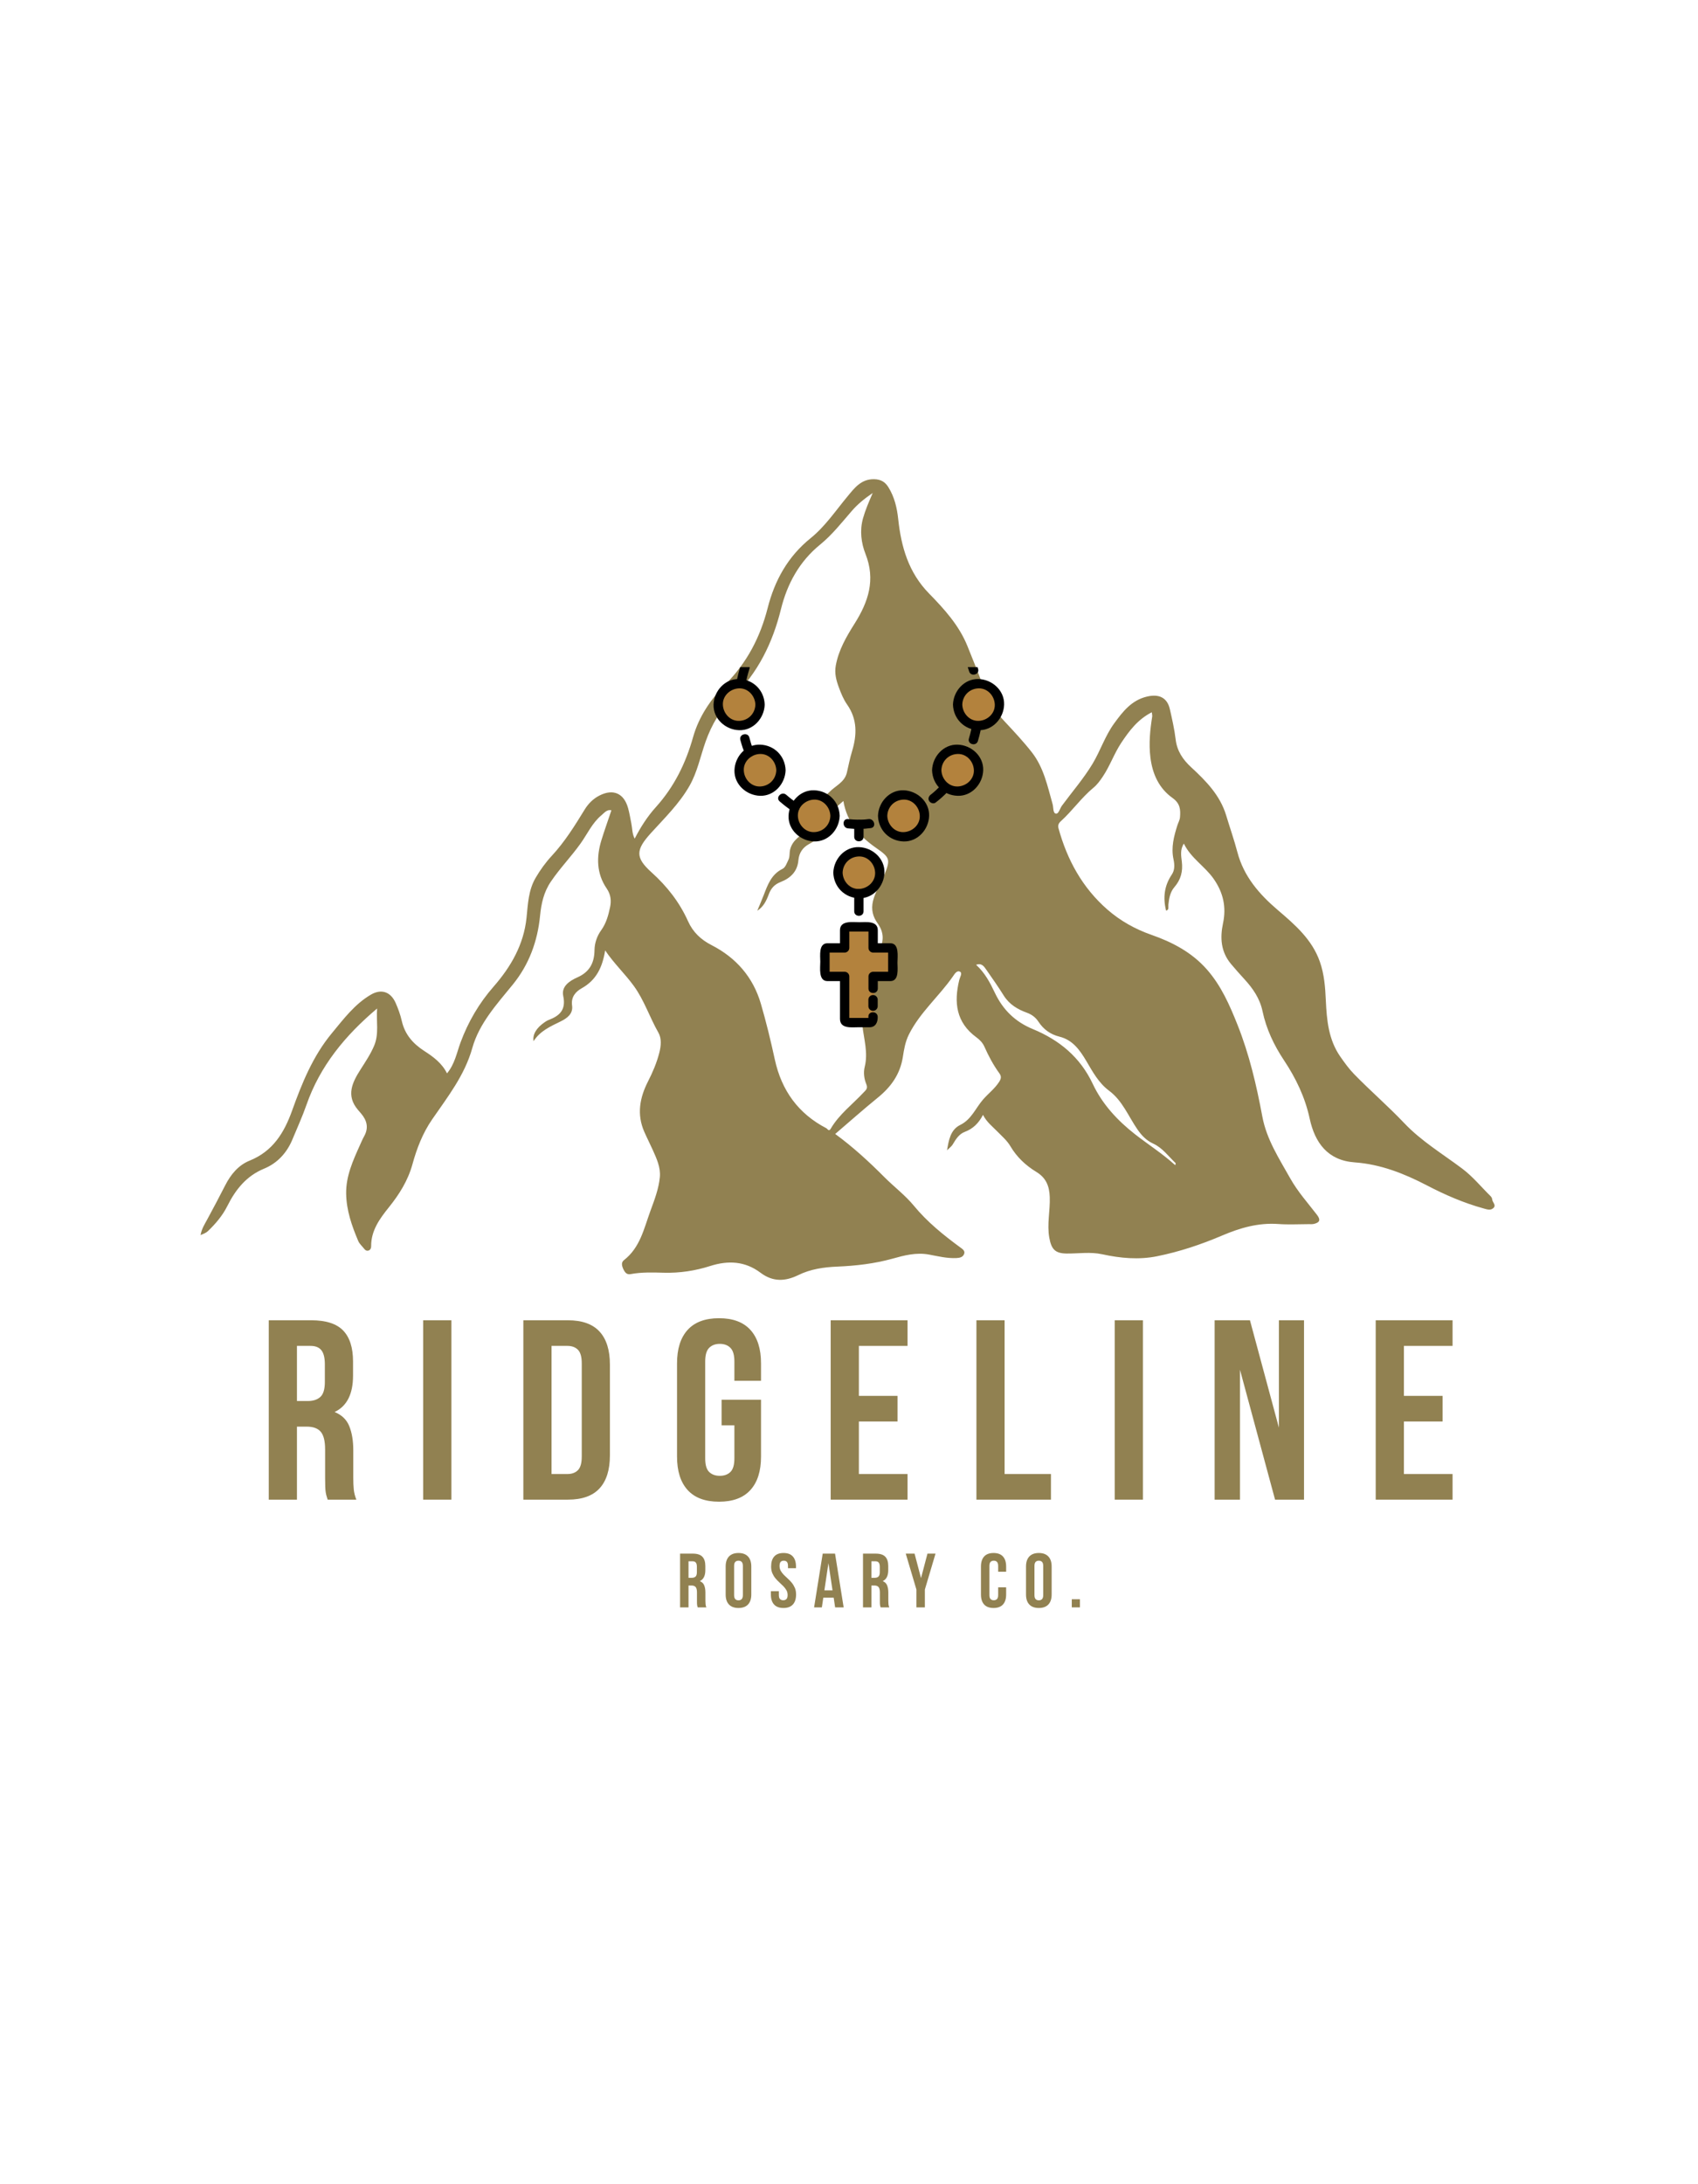 <svg version="1.2" preserveAspectRatio="xMidYMid meet" height="1728" viewBox="0 0 1008 1296" zoomAndPan="magnify" width="1344" xmlns:xlink="http://www.w3.org/1999/xlink" xmlns="http://www.w3.org/2000/svg"><defs><clipPath id="b471eb85bd"><path d="M 119.094 284.062 L 888 284.062 L 888 760 L 119.094 760 Z M 119.094 284.062"></path></clipPath><clipPath id="a60e441dc4"><path d="M 423.59 402 L 454 402 L 454 434 L 423.59 434 Z M 423.59 402"></path></clipPath><clipPath id="4e60b1b3f7"><path d="M 565 402 L 596.09 402 L 596.09 434 L 565 434 Z M 565 402"></path></clipPath><clipPath id="309ea96ec4"><path d="M 437 395.844 L 446 395.844 L 446 408 L 437 408 Z M 437 395.844"></path></clipPath><clipPath id="85e5126d4c"><path d="M 572 395.844 L 581 395.844 L 581 401 L 572 401 Z M 572 395.844"></path></clipPath></defs><g id="aad923c9c5"><g clip-path="url(#b471eb85bd)" clip-rule="nonzero"><path d="M 885.801 711.539 C 885.766 710.918 885.309 710.184 884.82 709.699 C 879.238 704.215 874.258 698.066 867.973 693.363 C 856.34 684.637 843.73 677.07 833.641 666.441 C 824.055 656.328 813.473 647.242 803.77 637.254 C 800.699 634.086 798.141 630.504 795.621 626.895 C 788.637 616.859 787.613 605.254 787.066 593.668 C 786.715 585.785 786.141 578.086 783.504 570.598 C 778.871 557.395 768.703 548.652 758.586 540.02 C 747.535 530.586 738.363 520.082 734.559 505.621 C 732.629 498.289 730.098 491.109 727.906 483.84 C 724.297 471.836 715.887 463.348 707.027 455.16 C 702.199 450.699 698.734 445.617 697.918 438.777 C 697.199 432.758 695.836 426.789 694.496 420.863 C 692.926 413.926 688.07 411.637 680.945 413.305 C 671.719 415.461 666.539 422.238 661.457 429.176 C 656.055 436.562 653.254 445.402 648.621 453.133 C 643.344 461.918 636.504 469.773 630.402 478.066 C 629.172 479.727 628.473 483.059 626.801 482.77 C 624.996 482.465 625.43 479.125 624.871 477.141 C 621.84 466.453 619.613 455.422 612.547 446.391 C 607.547 440.008 602.012 434.102 596.48 428.188 C 591.43 422.801 587.148 416.887 584.605 409.762 C 581.43 400.891 577.848 392.148 574.328 383.398 C 569.355 371.055 560.551 361.391 551.504 352.137 C 539.34 339.703 534.98 324.516 533.203 307.938 C 532.5 301.352 530.992 294.879 527.387 289.09 C 525.402 285.895 522.844 284.422 518.949 284.34 C 511.113 284.16 507.137 289.727 502.961 294.734 C 495.961 303.172 489.777 312.418 481.223 319.32 C 467.715 330.207 459.887 344.379 455.715 360.77 C 451.297 378.086 443.453 393.172 430.715 405.992 C 421.973 414.797 414.855 425.27 411.453 437.336 C 407.074 452.918 400.234 466.836 389.328 478.93 C 384.309 484.477 380.234 490.883 376.781 497.598 C 375.246 494.816 375.406 491.621 374.797 488.648 C 374.188 485.613 373.691 482.527 372.867 479.52 C 370.406 470.66 364.008 467.871 355.84 472.043 C 352.16 473.91 349.242 476.855 347.141 480.258 C 341.246 489.879 335.312 499.438 327.594 507.77 C 323.902 511.742 320.734 516.141 317.988 520.828 C 313.672 528.16 313.418 536.348 312.566 544.57 C 310.934 560.355 303.395 573.551 293.016 585.41 C 284.438 595.191 277.91 606.312 273.367 618.629 C 271.117 624.73 269.977 631.383 265.363 636.887 C 262.328 630.766 257.195 627.039 251.934 623.645 C 245.176 619.285 240.363 613.836 238.523 605.812 C 237.691 602.121 236.371 598.477 234.836 595.023 C 231.926 588.516 226.418 586.547 220.195 590.168 C 210.527 595.812 203.895 604.742 196.922 613.152 C 185.746 626.645 179.23 642.738 173.406 658.965 C 168.637 672.27 161.926 683.121 148.184 688.668 C 141.504 691.367 136.988 696.871 133.715 703.289 C 130.176 710.184 126.586 717.023 122.887 723.816 C 121.434 726.52 119.719 729.059 119.066 732.863 C 120.949 732.004 122.312 731.57 123.465 730.469 C 128.023 726.07 132.078 721.34 134.953 715.605 C 139.824 705.883 146.172 697.797 156.801 693.414 C 164.68 690.168 170.352 684 173.648 675.957 C 176.43 669.207 179.5 662.566 181.895 655.672 C 189.984 632.434 204.992 614.32 223.867 598.398 C 223.273 606.008 225.133 613.457 222.043 620.629 C 219.918 625.602 216.902 630.062 214.02 634.598 C 209.102 642.316 205.297 650.035 212.469 658.508 C 213.121 659.27 213.797 660.043 214.434 660.805 C 217.852 664.863 218.922 669.215 216.219 674.117 C 215.258 675.832 214.477 677.652 213.68 679.441 C 209.543 688.648 205.332 697.824 205.492 708.227 C 205.637 718.172 208.852 727.344 212.656 736.34 C 213.418 738.125 215.09 739.516 216.301 741.113 C 217.02 742.039 218.043 742.359 218.984 741.93 C 219.91 741.516 220.34 740.602 220.332 739.434 C 220.25 730.164 225.41 723.133 230.797 716.43 C 237.016 708.691 242.141 700.586 244.836 690.855 C 247.41 681.504 250.848 672.492 256.469 664.305 C 265.703 650.879 275.828 638.125 280.414 621.727 C 284.508 607.168 294.973 595.805 304.453 584.145 C 314.055 572.332 319.109 558.555 320.602 543.402 C 321.301 536.223 322.754 529.383 327.027 523.098 C 332.395 515.156 339.082 508.297 344.629 500.523 C 348.684 494.852 351.547 488.281 357.078 483.695 C 358.82 482.242 360.309 480.148 362.957 480.805 C 360.93 486.863 358.836 492.652 357.023 498.531 C 353.953 508.504 354.117 518.387 360.156 527.191 C 362.68 530.871 362.938 534.605 362.168 538.242 C 361.18 542.988 359.895 547.801 356.891 551.957 C 354.395 555.395 352.977 559.594 352.922 563.73 C 352.84 571.426 349.934 576.758 342.77 579.926 C 338.039 582.008 333.148 585.328 334.352 590.938 C 336.109 599.188 332.258 602.75 325.625 605.227 C 324.844 605.531 324.109 606.008 323.398 606.492 C 318.363 609.895 316.031 613.926 316.766 617.777 C 320.555 611.762 326.773 609.016 332.859 606.043 C 336.73 604.141 340.293 601.504 339.609 596.648 C 338.875 591.512 341.82 588.352 345.285 586.414 C 354.062 581.539 357.652 573.805 359.242 563.922 C 364.527 571.758 371.07 577.859 376.277 585.031 C 382.441 593.523 385.656 603.621 390.836 612.688 C 392.82 616.168 392.453 620.523 391.367 624.742 C 389.832 630.699 387.453 636.246 384.688 641.668 C 379.75 651.336 377.938 661.199 382.461 671.531 C 384.039 675.141 385.855 678.66 387.48 682.277 C 389.777 687.418 392.246 692.68 391.715 698.406 C 391.059 705.406 388.504 711.977 386.07 718.609 C 382.238 729.113 379.965 740.289 370.391 747.719 C 368.613 749.094 369.16 751.238 370.137 753.25 C 371.078 755.152 372.141 756.418 374.375 755.996 C 380.945 754.766 387.594 755.008 394.211 755.18 C 403.562 755.422 412.738 754.012 421.523 751.211 C 432.359 747.754 442.348 748.32 451.477 755.188 C 458.809 760.699 466.09 760.402 473.953 756.559 C 481.203 752.996 489.059 751.875 497.145 751.543 C 508.125 751.074 519.055 749.82 529.738 746.859 C 536.863 744.875 543.883 742.988 551.621 744.426 C 556.898 745.414 562.246 746.742 567.777 746.473 C 569.887 746.371 571.609 745.926 572.344 744.039 C 573.082 742.172 571.32 741.086 570.121 740.207 C 560.086 732.836 550.488 725.117 542.465 715.379 C 537.348 709.16 530.715 704.203 524.996 698.449 C 515.844 689.258 506.285 680.5 495.809 672.844 C 504.281 665.598 512.559 658.23 521.156 651.246 C 528.957 644.902 534.34 637.406 535.957 627.219 C 536.656 622.676 537.395 618.145 539.582 613.773 C 546.172 600.648 557.473 591.188 565.684 579.359 C 566.645 577.984 568.082 575.453 570.02 576.641 C 571.395 577.5 569.832 579.879 569.445 581.496 C 566.195 594.844 567.578 606.691 579.617 615.496 C 581.535 616.887 583.305 618.664 584.348 620.98 C 586.805 626.508 589.633 631.867 593.207 636.77 C 594.535 638.59 594.391 639.938 593.207 641.805 C 590.629 645.898 586.75 648.77 583.629 652.352 C 579.184 657.43 576.734 664.199 570.039 667.484 C 564.141 670.375 563.219 676.629 562.203 682.547 C 563.352 681.297 564.727 680.48 565.66 678.918 C 567.398 676.012 569.301 672.895 572.695 671.613 C 577.508 669.809 580.91 666.594 583.547 661.516 C 585.781 665.879 589.191 668.434 592.109 671.426 C 594.828 674.207 597.863 676.781 599.828 680.141 C 603.637 686.594 608.902 691.52 615.188 695.344 C 620.941 698.828 622.953 703.676 623.176 710.336 C 623.465 718.379 621.453 726.32 622.906 734.406 C 624.137 741.266 626.371 743.707 633.184 743.789 C 640.266 743.867 647.223 742.664 654.457 744.254 C 665.059 746.57 676.035 747.594 686.879 745.402 C 700.18 742.719 713.016 738.438 725.484 733.117 C 736.172 728.555 747.043 725.414 758.891 726.277 C 764.824 726.707 770.801 726.375 776.742 726.355 C 777.91 726.355 779.113 726.457 780.207 726.168 C 783.629 725.27 783.977 723.645 781.789 720.801 C 776.305 713.691 770.324 707.023 765.863 699.062 C 759.277 687.328 751.898 676.074 749.367 662.504 C 745.91 643.941 741.629 625.613 734.602 607.992 C 729.934 596.289 724.918 584.859 716.461 575.238 C 707.496 565.062 695.969 559.027 683.465 554.668 C 673.828 551.293 665.086 546.391 657.445 539.738 C 642.598 526.805 633.535 510.281 628.371 491.484 C 627.906 489.789 628.391 488.516 629.727 487.293 C 636.621 481.09 641.91 473.328 649.117 467.395 C 651.262 465.637 653.004 463.258 654.629 460.844 C 658.91 454.477 661.379 447.172 665.605 440.781 C 670.398 433.59 675.449 426.84 683.762 422.621 C 683.871 423.824 684.086 424.508 683.988 425.164 C 682.723 433.223 681.914 441.168 682.93 449.441 C 684.176 459.449 688.09 467.789 696.051 473.473 C 700.656 476.746 700.863 480.473 700.492 484.934 C 700.367 486.547 699.453 488.102 698.941 489.699 C 696.859 496.25 695.117 502.938 696.625 509.805 C 697.344 513.117 697.406 516.293 695.664 518.871 C 691.105 525.602 690.324 532.73 692.246 540.352 C 694.129 539.84 693.457 538.18 693.59 536.812 C 693.977 533.125 694.652 529.32 697.074 526.5 C 700.988 521.977 702.289 517.129 701.578 511.207 C 701.176 507.883 700.449 504.141 702.793 500.543 C 706.965 509.258 715.297 513.996 720.555 521.582 C 726.262 529.812 728.051 538.332 726.039 547.801 C 724.172 556.559 724.773 564.711 730.688 571.875 C 733.273 574.969 735.977 577.996 738.715 580.984 C 743.766 586.496 747.887 592.41 749.484 600.004 C 751.719 610.551 756.242 620.145 762.258 629.176 C 769.301 639.777 774.762 651.078 777.488 663.77 C 780.559 677.957 788.117 688.559 804.184 689.699 C 819.621 690.805 833.605 696.352 847.113 703.379 C 857.887 708.988 868.953 713.801 880.703 717.031 C 882.711 717.586 884.73 718.324 886.355 716.949 C 888.594 715.137 885.863 713.395 885.801 711.539 Z M 524.918 519.293 C 522.852 524.438 519.613 528.996 518.25 534.57 C 517 539.73 518.23 544.031 520.949 547.809 C 524.926 553.32 524.754 558.438 521.855 564.289 C 518.133 571.848 513.688 579.133 511.992 587.609 C 510.602 594.574 511.129 601.484 511.93 608.434 C 512.855 616.617 515.43 624.66 513.32 633.062 C 512.477 636.402 512.969 640.125 514.262 643.258 C 515.367 645.914 514.02 646.777 512.629 648.258 C 506.039 655.32 498.133 661.191 493.16 669.711 C 492.039 671.641 491.301 669.855 490.559 669.449 C 473.871 660.77 463.988 647.055 459.977 628.734 C 457.562 617.625 454.879 606.527 451.699 595.633 C 447.098 579.844 437.008 568.266 422.43 560.805 C 416.086 557.566 411.355 553.105 408.43 546.578 C 403.375 535.316 395.961 525.863 386.734 517.57 C 376.949 508.766 377.434 504.223 386.41 494.312 C 394.496 485.41 403.195 476.973 409.254 466.391 C 414.004 458.094 415.781 448.742 418.922 439.902 C 422.484 429.957 427.762 420.98 435.133 413.719 C 450.059 399.062 458.676 381.398 463.629 361.355 C 467.355 346.363 474.535 333.16 486.887 323.117 C 493.988 317.344 499.66 310.094 505.637 303.199 C 509.039 299.285 512.891 296.055 518.07 292.52 C 515.637 298.164 513.652 302.77 512.297 307.605 C 510.297 314.812 511.238 322.199 513.77 328.609 C 519.891 344.031 515.492 357.082 507.324 370.023 C 502.449 377.762 497.828 385.66 496.148 394.941 C 495.305 399.59 496.453 403.719 497.953 407.812 C 499.266 411.359 500.719 414.977 502.883 418.047 C 509.004 426.805 508.75 436.016 505.836 445.684 C 504.57 449.855 503.707 454.156 502.738 458.418 C 501.41 464.191 495.926 466.238 492.344 469.98 C 490.379 472.043 487.801 473.516 485.676 475.445 C 482.355 478.469 480.801 482.484 481.996 486.711 C 482.84 489.699 481.562 490.82 479.707 492.34 C 475.566 495.715 470.48 498.191 469.043 504.105 C 468.547 506.172 468.996 508.297 467.957 510.352 C 466.996 512.281 466.297 514.672 464.492 515.566 C 457.824 518.844 455.703 525.109 453.297 531.293 C 452.133 534.344 450.805 537.352 449.555 540.379 C 453.324 538 455.023 534.273 456.43 530.512 C 457.762 526.949 459.852 524.742 463.434 523.332 C 469.223 521.078 473.387 517.148 473.953 510.477 C 474.34 506.035 476.539 502.805 480.441 500.738 C 486.23 497.668 490.227 493.676 489.777 486.352 C 489.613 483.441 492.891 482.008 494.875 480.293 C 496.68 478.723 498.562 477.141 500.664 475.273 C 502.754 487.887 510.348 496.359 520.18 503.172 C 528.453 508.906 528.641 509.977 524.918 519.293 Z M 628.91 615.094 C 636.773 617.039 641.012 623.035 644.816 629.445 C 648.648 635.914 652.141 642.531 658.434 647.215 C 666.297 653.051 669.812 662.262 675.172 670.059 C 677.648 673.66 680.516 676.711 684.555 678.551 C 690.117 681.09 693.582 686.062 697.863 690.113 C 698.027 690.273 697.758 690.875 697.676 691.379 C 690.145 684.539 681.672 679.16 673.789 673.012 C 663.324 664.828 654.359 655.125 648.738 643.203 C 641.207 627.156 628.777 617.066 613.059 610.578 C 602.559 606.234 595.367 599.133 590.559 589.016 C 587.73 583.059 584.625 577.141 579.445 572.473 C 582.82 571.207 584.176 573.496 585.523 575.402 C 589.066 580.473 592.621 585.535 595.898 590.777 C 599.211 596.035 604.164 598.945 609.711 600.945 C 612.594 601.988 614.855 603.793 616.363 606.09 C 619.449 610.793 623.527 613.762 628.91 615.094 Z M 628.91 615.094" style="stroke:none;fill-rule:nonzero;fill:#918151;fill-opacity:1;"></path></g><path d="M 463.094 457.016 C 463.094 463.594 457.762 468.926 451.184 468.926 C 444.605 468.926 439.273 463.594 439.273 457.016 C 439.273 450.434 444.605 445.102 451.184 445.102 C 457.762 445.102 463.094 450.434 463.094 457.016" style="stroke:none;fill-rule:nonzero;fill:#b3823d;fill-opacity:1;"></path><path d="M 450.684 418.082 C 450.684 424.664 445.352 429.996 438.77 429.996 C 432.191 429.996 426.859 424.664 426.859 418.082 C 426.859 411.508 432.191 406.176 438.77 406.176 C 445.352 406.176 450.684 411.508 450.684 418.082" style="stroke:none;fill-rule:nonzero;fill:#b3823d;fill-opacity:1;"></path><path d="M 592.684 418.082 C 592.684 424.664 587.344 429.996 580.77 429.996 C 574.191 429.996 568.855 424.664 568.855 418.082 C 568.855 411.508 574.191 406.176 580.77 406.176 C 587.344 406.176 592.684 411.508 592.684 418.082" style="stroke:none;fill-rule:nonzero;fill:#b3823d;fill-opacity:1;"></path><path d="M 580.402 457.016 C 580.402 463.594 575.07 468.926 568.496 468.926 C 561.914 468.926 556.582 463.594 556.582 457.016 C 556.582 450.434 561.914 445.102 568.496 445.102 C 575.07 445.102 580.402 450.434 580.402 457.016" style="stroke:none;fill-rule:nonzero;fill:#b3823d;fill-opacity:1;"></path><path d="M 548.297 484.094 C 548.297 490.676 542.965 496.008 536.383 496.008 C 529.805 496.008 524.473 490.676 524.473 484.094 C 524.473 477.52 529.805 472.188 536.383 472.188 C 542.965 472.188 548.297 477.52 548.297 484.094" style="stroke:none;fill-rule:nonzero;fill:#b3823d;fill-opacity:1;"></path><path d="M 495.203 484.094 C 495.203 490.676 489.871 496.008 483.289 496.008 C 476.715 496.008 471.379 490.676 471.379 484.094 C 471.379 477.52 476.715 472.188 483.289 472.188 C 489.871 472.188 495.203 477.52 495.203 484.094" style="stroke:none;fill-rule:nonzero;fill:#b3823d;fill-opacity:1;"></path><path d="M 521.797 517.816 C 521.797 524.395 516.461 529.727 509.883 529.727 C 503.309 529.727 497.969 524.395 497.969 517.816 C 497.969 511.234 503.309 505.906 509.883 505.906 C 516.461 505.906 521.797 511.234 521.797 517.816" style="stroke:none;fill-rule:nonzero;fill:#b3823d;fill-opacity:1;"></path><path d="M 489.055 579.457 L 529.23 579.457 L 529.23 561.352 L 489.055 561.352 Z M 489.055 579.457" style="stroke:none;fill-rule:nonzero;fill:#b3823d;fill-opacity:1;"></path><path d="M 500.73 605.855 L 518.949 605.855 L 518.949 548.102 L 500.73 548.102 Z M 500.73 605.855" style="stroke:none;fill-rule:nonzero;fill:#b3823d;fill-opacity:1;"></path><g clip-path="url(#a60e441dc4)" clip-rule="nonzero"><path d="M 448.422 418.082 C 448.262 423.469 444.156 427.57 438.773 427.73 C 433.391 427.895 429.281 423.227 429.125 418.082 C 428.965 412.703 433.633 408.594 438.773 408.438 C 444.156 408.277 448.266 412.941 448.422 418.082 C 448.527 421.645 454.059 421.652 453.953 418.082 C 453.699 409.645 447.215 403.16 438.773 402.906 C 430.336 402.652 423.836 410.023 423.594 418.082 C 423.344 426.523 430.711 433.023 438.773 433.262 C 447.211 433.516 453.711 426.148 453.953 418.082 C 454.059 414.516 448.527 414.527 448.422 418.082" style="stroke:none;fill-rule:nonzero;fill:#000000;fill-opacity:1;"></path></g><path d="M 460.832 457.016 C 460.672 462.398 456.57 466.5 451.188 466.66 C 445.805 466.824 441.691 462.16 441.539 457.016 C 441.375 451.629 446.047 447.52 451.188 447.371 C 456.57 447.203 460.68 451.871 460.832 457.016 C 460.941 460.574 466.473 460.582 466.363 457.016 C 466.109 448.574 459.625 442.09 451.188 441.84 C 442.75 441.586 436.25 448.953 436.008 457.016 C 435.754 465.449 443.125 471.949 451.188 472.191 C 459.625 472.449 466.125 465.074 466.363 457.016 C 466.473 453.449 460.941 453.453 460.832 457.016" style="stroke:none;fill-rule:nonzero;fill:#000000;fill-opacity:1;"></path><path d="M 492.941 484.094 C 492.781 489.484 488.676 493.586 483.297 493.746 C 477.91 493.906 473.801 489.238 473.645 484.094 C 473.488 478.715 478.152 474.605 483.297 474.449 C 488.676 474.289 492.785 478.957 492.941 484.094 C 493.047 487.656 498.578 487.668 498.473 484.094 C 498.219 475.656 491.734 469.172 483.297 468.918 C 474.855 468.664 468.355 476.035 468.117 484.094 C 467.863 492.535 475.234 499.035 483.297 499.277 C 491.73 499.527 498.23 492.16 498.473 484.094 C 498.578 480.527 493.047 480.539 492.941 484.094" style="stroke:none;fill-rule:nonzero;fill:#000000;fill-opacity:1;"></path><g clip-path="url(#4e60b1b3f7)" clip-rule="nonzero"><path d="M 565.723 418.082 C 565.977 426.523 572.461 433.012 580.906 433.262 C 589.34 433.516 595.84 426.148 596.082 418.082 C 596.336 409.645 588.965 403.145 580.906 402.906 C 572.465 402.652 565.969 410.023 565.723 418.082 C 565.617 421.652 571.148 421.645 571.254 418.082 C 571.422 412.703 575.52 408.598 580.906 408.438 C 586.289 408.277 590.398 412.941 590.551 418.082 C 590.711 423.465 586.043 427.582 580.906 427.73 C 575.523 427.895 571.41 423.227 571.254 418.082 C 571.148 414.527 565.617 414.516 565.723 418.082" style="stroke:none;fill-rule:nonzero;fill:#000000;fill-opacity:1;"></path></g><path d="M 553.312 457.016 C 553.566 465.457 560.051 471.938 568.488 472.191 C 576.93 472.449 583.43 465.074 583.672 457.016 C 583.922 448.574 576.555 442.078 568.488 441.84 C 560.055 441.586 553.555 448.953 553.312 457.016 C 553.207 460.582 558.738 460.574 558.844 457.016 C 559.004 451.629 563.109 447.531 568.488 447.371 C 573.871 447.203 577.98 451.871 578.137 457.016 C 578.297 462.398 573.633 466.508 568.488 466.66 C 563.109 466.824 559 462.156 558.844 457.016 C 558.738 453.453 553.207 453.449 553.312 457.016" style="stroke:none;fill-rule:nonzero;fill:#000000;fill-opacity:1;"></path><path d="M 521.207 484.094 C 521.461 492.543 527.941 499.023 536.383 499.277 C 544.824 499.527 551.32 492.16 551.559 484.094 C 551.812 475.66 544.441 469.16 536.383 468.918 C 527.949 468.664 521.449 476.035 521.207 484.094 C 521.102 487.668 526.633 487.656 526.734 484.094 C 526.895 478.715 531 474.609 536.383 474.449 C 541.766 474.289 545.875 478.957 546.027 484.094 C 546.188 489.484 541.527 493.594 536.383 493.746 C 531 493.906 526.891 489.238 526.734 484.094 C 526.633 480.539 521.102 480.527 521.207 484.094" style="stroke:none;fill-rule:nonzero;fill:#000000;fill-opacity:1;"></path><path d="M 494.684 517.816 C 494.938 526.258 501.426 532.746 509.867 532.996 C 518.301 533.25 524.801 525.875 525.043 517.816 C 525.297 509.379 517.926 502.879 509.867 502.641 C 501.426 502.387 494.926 509.754 494.684 517.816 C 494.578 521.387 500.109 521.375 500.215 517.816 C 500.383 512.43 504.48 508.332 509.867 508.172 C 515.25 508.008 519.359 512.676 519.512 517.816 C 519.672 523.199 515.012 527.309 509.867 527.465 C 504.48 527.625 500.371 522.957 500.215 517.816 C 500.109 514.258 494.578 514.25 494.684 517.816" style="stroke:none;fill-rule:nonzero;fill:#000000;fill-opacity:1;"></path><path d="M 521.094 586.535 L 521.094 579.371 C 520.172 580.297 519.246 581.215 518.328 582.137 L 528.539 582.137 C 533.887 582.137 532.766 574.621 532.766 571.188 C 532.766 567.75 534.008 559.688 528.574 559.688 L 518.328 559.688 L 521.094 562.453 L 521.094 552.016 C 521.094 546.141 514 547.199 510.137 547.199 C 506.262 547.199 498.641 545.988 498.641 551.977 L 498.641 562.453 L 501.402 559.688 L 491.195 559.688 C 485.84 559.688 486.961 567.203 486.961 570.633 C 486.961 574.066 485.719 582.137 491.156 582.137 L 501.402 582.137 L 498.641 579.371 L 498.641 604.504 C 498.641 610.566 505.52 609.531 509.59 609.531 L 516.188 609.531 C 519.852 609.531 521.148 606.441 521.039 603.301 C 520.918 599.742 515.383 599.73 515.508 603.301 C 515.523 603.707 515.543 604.117 515.551 604.523 C 515.531 603.957 516.73 604 516.043 604 L 504.426 604 C 502.871 604 504.168 603.852 504.168 604.688 L 504.168 579.371 C 504.168 577.863 502.914 576.605 501.402 576.605 L 491.195 576.605 C 492.738 576.605 492.492 577.973 492.492 576.352 L 492.492 564.59 C 492.492 565.156 490.266 565.219 492.02 565.219 L 501.402 565.219 C 502.914 565.219 504.168 563.957 504.168 562.453 L 504.168 552.125 C 504.168 552.625 502.863 552.734 504.133 552.734 L 516.281 552.734 C 515.496 552.734 515.559 551.535 515.559 552.293 L 515.559 562.453 C 515.559 563.957 516.812 565.219 518.324 565.219 L 528.535 565.219 C 526.996 565.219 527.234 563.848 527.234 565.473 L 527.234 577.23 C 527.234 576.66 529.461 576.605 527.711 576.605 L 518.324 576.605 C 516.812 576.605 515.559 577.863 515.559 579.371 L 515.559 586.535 C 515.562 590.102 521.094 590.102 521.094 586.535" style="stroke:none;fill-rule:nonzero;fill:#000000;fill-opacity:1;"></path><path d="M 515.508 593.16 L 515.508 597.023 C 515.508 598.527 516.766 599.785 518.273 599.785 C 519.785 599.785 521.039 598.527 521.039 597.023 L 521.039 593.16 C 521.039 591.656 519.785 590.395 518.273 590.395 C 516.766 590.395 515.508 591.656 515.508 593.16" style="stroke:none;fill-rule:nonzero;fill:#000000;fill-opacity:1;"></path><g clip-path="url(#309ea96ec4)" clip-rule="nonzero"><path d="M 442.656 405.66 C 443.227 402.68 443.973 399.75 444.895 396.859 C 445.984 393.453 440.645 392.004 439.562 395.391 C 438.641 398.281 437.895 401.207 437.32 404.191 C 436.652 407.676 441.984 409.16 442.656 405.66" style="stroke:none;fill-rule:nonzero;fill:#000000;fill-opacity:1;"></path></g><path d="M 447.234 444.949 C 446.184 442.562 445.512 440.102 444.836 437.598 C 443.91 434.156 438.578 435.617 439.5 439.066 C 440.305 442.059 441.203 444.898 442.457 447.742 C 443.07 449.117 445.055 449.426 446.246 448.73 C 447.652 447.906 447.844 446.324 447.234 444.949" style="stroke:none;fill-rule:nonzero;fill:#000000;fill-opacity:1;"></path><path d="M 473.359 476.641 C 471.035 475.109 468.844 473.426 466.746 471.594 C 464.074 469.262 460.145 473.16 462.836 475.512 C 465.281 477.648 467.859 479.625 470.57 481.414 C 473.555 483.383 476.324 478.594 473.359 476.641" style="stroke:none;fill-rule:nonzero;fill:#000000;fill-opacity:1;"></path><path d="M 515.504 486.016 C 511.469 486.594 507.484 486.402 503.434 486.004 C 499.891 485.656 499.922 491.188 503.434 491.535 C 508.035 491.988 512.41 492.004 516.973 491.348 C 520.492 490.84 518.992 485.508 515.504 486.016" style="stroke:none;fill-rule:nonzero;fill:#000000;fill-opacity:1;"></path><path d="M 558.543 466.031 C 556.648 467.957 554.723 469.836 552.566 471.473 C 551.367 472.387 550.742 473.84 551.57 475.258 C 552.266 476.445 554.152 477.164 555.352 476.254 C 557.91 474.316 560.215 472.215 562.457 469.941 C 564.961 467.398 561.055 463.488 558.543 466.031" style="stroke:none;fill-rule:nonzero;fill:#000000;fill-opacity:1;"></path><path d="M 576.707 432.344 C 576.277 434.316 575.77 436.27 575.184 438.207 C 574.141 441.629 579.484 443.078 580.516 439.676 C 581.102 437.742 581.609 435.789 582.039 433.809 C 582.359 432.336 581.621 430.82 580.109 430.406 C 578.715 430.023 577.027 430.867 576.707 432.344" style="stroke:none;fill-rule:nonzero;fill:#000000;fill-opacity:1;"></path><g clip-path="url(#85e5126d4c)" clip-rule="nonzero"><path d="M 572.332 390.328 C 573.5 392.941 574.469 395.629 575.305 398.359 C 576.336 401.762 581.68 400.312 580.637 396.891 C 579.66 393.691 578.469 390.59 577.113 387.535 C 576.5 386.16 574.52 385.848 573.328 386.543 C 571.926 387.367 571.727 388.949 572.332 390.328" style="stroke:none;fill-rule:nonzero;fill:#000000;fill-opacity:1;"></path></g><path d="M 507.102 489.18 L 507.102 496.512 C 507.102 500.074 512.633 500.074 512.633 496.512 L 512.633 489.18 C 512.633 485.605 507.102 485.605 507.102 489.18" style="stroke:none;fill-rule:nonzero;fill:#000000;fill-opacity:1;"></path><path d="M 507.102 530.23 L 507.102 540.715 C 507.102 544.285 512.633 544.285 512.633 540.715 L 512.633 530.23 C 512.633 526.66 507.102 526.66 507.102 530.23" style="stroke:none;fill-rule:nonzero;fill:#000000;fill-opacity:1;"></path><g style="fill:#918151;fill-opacity:1;"><g transform="translate(153.469, 889.825)"><path d="M 41.047 0 C 40.848 -0.707 40.645 -1.363 40.438 -1.969 C 40.238 -2.582 40.062 -3.344 39.906 -4.25 C 39.758 -5.164 39.66 -6.332 39.609 -7.75 C 39.555 -9.176 39.531 -10.953 39.531 -13.078 L 39.531 -29.797 C 39.531 -34.766 38.664 -38.258 36.938 -40.281 C 35.219 -42.312 32.43 -43.328 28.578 -43.328 L 22.812 -43.328 L 22.812 0 L 6.078 0 L 6.078 -106.438 L 31.328 -106.438 C 40.035 -106.438 46.344 -104.406 50.25 -100.344 C 54.156 -96.289 56.109 -90.16 56.109 -81.953 L 56.109 -73.594 C 56.109 -62.645 52.457 -55.445 45.156 -52 C 49.414 -50.281 52.328 -47.469 53.891 -43.562 C 55.461 -39.656 56.25 -34.914 56.25 -29.344 L 56.25 -12.922 C 56.25 -10.285 56.348 -7.977 56.547 -6 C 56.754 -4.031 57.266 -2.031 58.078 0 Z M 22.812 -91.234 L 22.812 -58.531 L 29.344 -58.531 C 32.488 -58.531 34.945 -59.344 36.719 -60.969 C 38.488 -62.594 39.375 -65.535 39.375 -69.797 L 39.375 -80.281 C 39.375 -84.133 38.691 -86.922 37.328 -88.641 C 35.961 -90.367 33.805 -91.234 30.859 -91.234 Z M 22.812 -91.234" style="stroke:none"></path></g></g><g style="fill:#918151;fill-opacity:1;"><g transform="translate(245.151, 889.825)"><path d="M 6.078 -106.438 L 22.812 -106.438 L 22.812 0 L 6.078 0 Z M 6.078 -106.438" style="stroke:none"></path></g></g><g style="fill:#918151;fill-opacity:1;"><g transform="translate(304.6, 889.825)"><path d="M 6.078 -106.438 L 32.531 -106.438 C 40.945 -106.438 47.207 -104.203 51.312 -99.734 C 55.414 -95.273 57.469 -88.738 57.469 -80.125 L 57.469 -26.297 C 57.469 -17.68 55.414 -11.145 51.312 -6.688 C 47.207 -2.227 40.945 0 32.531 0 L 6.078 0 Z M 22.812 -91.234 L 22.812 -15.203 L 32.234 -15.203 C 34.867 -15.203 36.945 -15.961 38.469 -17.484 C 39.988 -19.004 40.75 -21.691 40.75 -25.547 L 40.75 -80.891 C 40.75 -84.742 39.988 -87.43 38.469 -88.953 C 36.945 -90.473 34.867 -91.234 32.234 -91.234 Z M 22.812 -91.234" style="stroke:none"></path></g></g><g style="fill:#918151;fill-opacity:1;"><g transform="translate(397.194, 889.825)"><path d="M 31.172 -59.297 L 54.578 -59.297 L 54.578 -25.547 C 54.578 -16.93 52.473 -10.316 48.266 -5.703 C 44.066 -1.086 37.863 1.219 29.656 1.219 C 21.438 1.219 15.223 -1.086 11.016 -5.703 C 6.816 -10.316 4.719 -16.93 4.719 -25.547 L 4.719 -80.891 C 4.719 -89.504 6.816 -96.117 11.016 -100.734 C 15.223 -105.348 21.438 -107.656 29.656 -107.656 C 37.863 -107.656 44.066 -105.348 48.266 -100.734 C 52.473 -96.117 54.578 -89.504 54.578 -80.891 L 54.578 -70.547 L 38.766 -70.547 L 38.766 -81.953 C 38.766 -85.805 37.977 -88.516 36.406 -90.078 C 34.844 -91.648 32.742 -92.438 30.109 -92.438 C 27.473 -92.438 25.367 -91.648 23.797 -90.078 C 22.223 -88.516 21.438 -85.805 21.438 -81.953 L 21.438 -24.484 C 21.438 -20.629 22.223 -17.941 23.797 -16.422 C 25.367 -14.898 27.473 -14.141 30.109 -14.141 C 32.742 -14.141 34.844 -14.898 36.406 -16.422 C 37.977 -17.941 38.766 -20.629 38.766 -24.484 L 38.766 -44.094 L 31.172 -44.094 Z M 31.172 -59.297" style="stroke:none"></path></g></g><g style="fill:#918151;fill-opacity:1;"><g transform="translate(487.051, 889.825)"><path d="M 22.812 -61.578 L 45.766 -61.578 L 45.766 -46.375 L 22.812 -46.375 L 22.812 -15.203 L 51.703 -15.203 L 51.703 0 L 6.078 0 L 6.078 -106.438 L 51.703 -106.438 L 51.703 -91.234 L 22.812 -91.234 Z M 22.812 -61.578" style="stroke:none"></path></g></g><g style="fill:#918151;fill-opacity:1;"><g transform="translate(573.563, 889.825)"><path d="M 6.078 -106.438 L 22.812 -106.438 L 22.812 -15.203 L 50.328 -15.203 L 50.328 0 L 6.078 0 Z M 6.078 -106.438" style="stroke:none"></path></g></g><g style="fill:#918151;fill-opacity:1;"><g transform="translate(655.666, 889.825)"><path d="M 6.078 -106.438 L 22.812 -106.438 L 22.812 0 L 6.078 0 Z M 6.078 -106.438" style="stroke:none"></path></g></g><g style="fill:#918151;fill-opacity:1;"><g transform="translate(715.115, 889.825)"><path d="M 20.984 -77.094 L 20.984 0 L 5.938 0 L 5.938 -106.438 L 26.906 -106.438 L 44.094 -42.719 L 44.094 -106.438 L 59 -106.438 L 59 0 L 41.812 0 Z M 20.984 -77.094" style="stroke:none"></path></g></g><g style="fill:#918151;fill-opacity:1;"><g transform="translate(810.597, 889.825)"><path d="M 22.812 -61.578 L 45.766 -61.578 L 45.766 -46.375 L 22.812 -46.375 L 22.812 -15.203 L 51.703 -15.203 L 51.703 0 L 6.078 0 L 6.078 -106.438 L 51.703 -106.438 L 51.703 -91.234 L 22.812 -91.234 Z M 22.812 -61.578" style="stroke:none"></path></g></g><g style="fill:#918151;fill-opacity:1;"><g transform="translate(401.9, 953.745)"><path d="M 12.297 0 C 12.234 -0.207 12.172 -0.398 12.109 -0.578 C 12.055 -0.766 12.004 -0.992 11.953 -1.266 C 11.91 -1.547 11.879 -1.898 11.859 -2.328 C 11.848 -2.754 11.844 -3.285 11.844 -3.922 L 11.844 -8.938 C 11.844 -10.414 11.582 -11.457 11.062 -12.062 C 10.551 -12.676 9.719 -12.984 8.562 -12.984 L 6.828 -12.984 L 6.828 0 L 1.828 0 L 1.828 -31.891 L 9.391 -31.891 C 11.992 -31.891 13.879 -31.281 15.047 -30.062 C 16.223 -28.852 16.812 -27.02 16.812 -24.562 L 16.812 -22.047 C 16.812 -18.766 15.719 -16.609 13.531 -15.578 C 14.812 -15.066 15.688 -14.223 16.156 -13.047 C 16.625 -11.879 16.859 -10.461 16.859 -8.797 L 16.859 -3.875 C 16.859 -3.082 16.891 -2.391 16.953 -1.797 C 17.016 -1.203 17.164 -0.602 17.406 0 Z M 6.828 -27.344 L 6.828 -17.547 L 8.797 -17.547 C 9.734 -17.547 10.469 -17.785 11 -18.266 C 11.531 -18.754 11.797 -19.633 11.797 -20.906 L 11.797 -24.062 C 11.797 -25.207 11.594 -26.039 11.188 -26.562 C 10.781 -27.082 10.133 -27.344 9.25 -27.344 Z M 6.828 -27.344" style="stroke:none"></path></g></g><g style="fill:#918151;fill-opacity:1;"><g transform="translate(429.376, 953.745)"><path d="M 6.422 -7.328 C 6.422 -6.18 6.656 -5.367 7.125 -4.891 C 7.602 -4.422 8.234 -4.188 9.016 -4.188 C 9.805 -4.188 10.438 -4.422 10.906 -4.891 C 11.383 -5.367 11.625 -6.18 11.625 -7.328 L 11.625 -24.562 C 11.625 -25.719 11.383 -26.531 10.906 -27 C 10.438 -27.469 9.805 -27.703 9.016 -27.703 C 8.234 -27.703 7.602 -27.469 7.125 -27 C 6.656 -26.531 6.422 -25.719 6.422 -24.562 Z M 1.406 -24.234 C 1.406 -26.816 2.055 -28.801 3.359 -30.188 C 4.672 -31.57 6.555 -32.266 9.016 -32.266 C 11.484 -32.266 13.367 -31.57 14.672 -30.188 C 15.973 -28.801 16.625 -26.816 16.625 -24.234 L 16.625 -7.656 C 16.625 -5.07 15.973 -3.086 14.672 -1.703 C 13.367 -0.328 11.484 0.359 9.016 0.359 C 6.555 0.359 4.672 -0.328 3.359 -1.703 C 2.055 -3.086 1.406 -5.07 1.406 -7.656 Z M 1.406 -24.234" style="stroke:none"></path></g></g><g style="fill:#918151;fill-opacity:1;"><g transform="translate(456.579, 953.745)"><path d="M 1.188 -24.234 C 1.188 -26.816 1.801 -28.801 3.031 -30.188 C 4.258 -31.57 6.102 -32.266 8.562 -32.266 C 11.02 -32.266 12.863 -31.57 14.094 -30.188 C 15.332 -28.801 15.953 -26.816 15.953 -24.234 L 15.953 -23.234 L 11.203 -23.234 L 11.203 -24.562 C 11.203 -25.719 10.984 -26.531 10.547 -27 C 10.109 -27.469 9.492 -27.703 8.703 -27.703 C 7.91 -27.703 7.297 -27.469 6.859 -27 C 6.422 -26.531 6.203 -25.719 6.203 -24.562 C 6.203 -23.469 6.441 -22.5 6.922 -21.656 C 7.41 -20.82 8.02 -20.031 8.75 -19.281 C 9.477 -18.539 10.258 -17.801 11.094 -17.062 C 11.926 -16.32 12.707 -15.508 13.438 -14.625 C 14.164 -13.738 14.773 -12.734 15.266 -11.609 C 15.754 -10.492 16 -9.176 16 -7.656 C 16 -5.07 15.363 -3.086 14.094 -1.703 C 12.832 -0.328 10.973 0.359 8.516 0.359 C 6.055 0.359 4.195 -0.328 2.938 -1.703 C 1.676 -3.086 1.047 -5.07 1.047 -7.656 L 1.047 -9.609 L 5.781 -9.609 L 5.781 -7.328 C 5.781 -6.18 6.016 -5.379 6.484 -4.922 C 6.961 -4.461 7.598 -4.234 8.391 -4.234 C 9.172 -4.234 9.797 -4.461 10.266 -4.922 C 10.742 -5.379 10.984 -6.18 10.984 -7.328 C 10.984 -8.422 10.738 -9.383 10.25 -10.219 C 9.758 -11.062 9.148 -11.852 8.422 -12.594 C 7.691 -13.344 6.91 -14.086 6.078 -14.828 C 5.242 -15.578 4.461 -16.391 3.734 -17.266 C 3.004 -18.148 2.395 -19.156 1.906 -20.281 C 1.426 -21.406 1.188 -22.723 1.188 -24.234 Z M 1.188 -24.234" style="stroke:none"></path></g></g><g style="fill:#918151;fill-opacity:1;"><g transform="translate(482.779, 953.745)"><path d="M 18.047 0 L 12.984 0 L 12.125 -5.781 L 5.969 -5.781 L 5.109 0 L 0.5 0 L 5.609 -31.891 L 12.938 -31.891 Z M 6.609 -10.109 L 11.438 -10.109 L 9.016 -26.25 Z M 6.609 -10.109" style="stroke:none"></path></g></g><g style="fill:#918151;fill-opacity:1;"><g transform="translate(510.483, 953.745)"><path d="M 12.297 0 C 12.234 -0.207 12.172 -0.398 12.109 -0.578 C 12.055 -0.766 12.004 -0.992 11.953 -1.266 C 11.91 -1.547 11.879 -1.898 11.859 -2.328 C 11.848 -2.754 11.844 -3.285 11.844 -3.922 L 11.844 -8.938 C 11.844 -10.414 11.582 -11.457 11.062 -12.062 C 10.551 -12.676 9.719 -12.984 8.562 -12.984 L 6.828 -12.984 L 6.828 0 L 1.828 0 L 1.828 -31.891 L 9.391 -31.891 C 11.992 -31.891 13.879 -31.281 15.047 -30.062 C 16.223 -28.852 16.812 -27.02 16.812 -24.562 L 16.812 -22.047 C 16.812 -18.766 15.719 -16.609 13.531 -15.578 C 14.812 -15.066 15.688 -14.223 16.156 -13.047 C 16.625 -11.879 16.859 -10.461 16.859 -8.797 L 16.859 -3.875 C 16.859 -3.082 16.891 -2.391 16.953 -1.797 C 17.016 -1.203 17.164 -0.602 17.406 0 Z M 6.828 -27.344 L 6.828 -17.547 L 8.797 -17.547 C 9.734 -17.547 10.469 -17.785 11 -18.266 C 11.531 -18.754 11.797 -19.633 11.797 -20.906 L 11.797 -24.062 C 11.797 -25.207 11.594 -26.039 11.188 -26.562 C 10.781 -27.082 10.133 -27.344 9.25 -27.344 Z M 6.828 -27.344" style="stroke:none"></path></g></g><g style="fill:#918151;fill-opacity:1;"><g transform="translate(537.503, 953.745)"><path d="M 6.516 -10.578 L 0.188 -31.891 L 5.422 -31.891 L 9.25 -17.359 L 13.078 -31.891 L 17.859 -31.891 L 11.531 -10.578 L 11.531 0 L 6.516 0 Z M 6.516 -10.578" style="stroke:none"></path></g></g><g style="fill:#918151;fill-opacity:1;"><g transform="translate(564.706, 953.745)"><path d="" style="stroke:none"></path></g></g><g style="fill:#918151;fill-opacity:1;"><g transform="translate(580.928, 953.745)"><path d="M 16.359 -11.891 L 16.359 -7.656 C 16.359 -5.07 15.727 -3.086 14.469 -1.703 C 13.207 -0.328 11.348 0.359 8.891 0.359 C 6.422 0.359 4.555 -0.328 3.297 -1.703 C 2.035 -3.086 1.406 -5.07 1.406 -7.656 L 1.406 -24.234 C 1.406 -26.816 2.035 -28.801 3.297 -30.188 C 4.555 -31.57 6.422 -32.266 8.891 -32.266 C 11.348 -32.266 13.207 -31.57 14.469 -30.188 C 15.727 -28.801 16.359 -26.816 16.359 -24.234 L 16.359 -21.141 L 11.625 -21.141 L 11.625 -24.562 C 11.625 -25.719 11.383 -26.531 10.906 -27 C 10.438 -27.469 9.805 -27.703 9.016 -27.703 C 8.234 -27.703 7.602 -27.469 7.125 -27 C 6.656 -26.531 6.422 -25.719 6.422 -24.562 L 6.422 -7.328 C 6.422 -6.18 6.656 -5.379 7.125 -4.922 C 7.602 -4.461 8.234 -4.234 9.016 -4.234 C 9.805 -4.234 10.438 -4.461 10.906 -4.922 C 11.383 -5.379 11.625 -6.18 11.625 -7.328 L 11.625 -11.891 Z M 16.359 -11.891" style="stroke:none"></path></g></g><g style="fill:#918151;fill-opacity:1;"><g transform="translate(607.675, 953.745)"><path d="M 6.422 -7.328 C 6.422 -6.18 6.656 -5.367 7.125 -4.891 C 7.602 -4.422 8.234 -4.188 9.016 -4.188 C 9.805 -4.188 10.438 -4.422 10.906 -4.891 C 11.383 -5.367 11.625 -6.18 11.625 -7.328 L 11.625 -24.562 C 11.625 -25.719 11.383 -26.531 10.906 -27 C 10.438 -27.469 9.805 -27.703 9.016 -27.703 C 8.234 -27.703 7.602 -27.469 7.125 -27 C 6.656 -26.531 6.422 -25.719 6.422 -24.562 Z M 1.406 -24.234 C 1.406 -26.816 2.055 -28.801 3.359 -30.188 C 4.672 -31.57 6.555 -32.266 9.016 -32.266 C 11.484 -32.266 13.367 -31.57 14.672 -30.188 C 15.973 -28.801 16.625 -26.816 16.625 -24.234 L 16.625 -7.656 C 16.625 -5.07 15.973 -3.086 14.672 -1.703 C 13.367 -0.328 11.484 0.359 9.016 0.359 C 6.555 0.359 4.672 -0.328 3.359 -1.703 C 2.055 -3.086 1.406 -5.07 1.406 -7.656 Z M 1.406 -24.234" style="stroke:none"></path></g></g><g style="fill:#918151;fill-opacity:1;"><g transform="translate(634.422, 953.745)"><path d="M 6.656 -4.828 L 6.656 0 L 1.828 0 L 1.828 -4.828 Z M 6.656 -4.828" style="stroke:none"></path></g></g></g></svg>